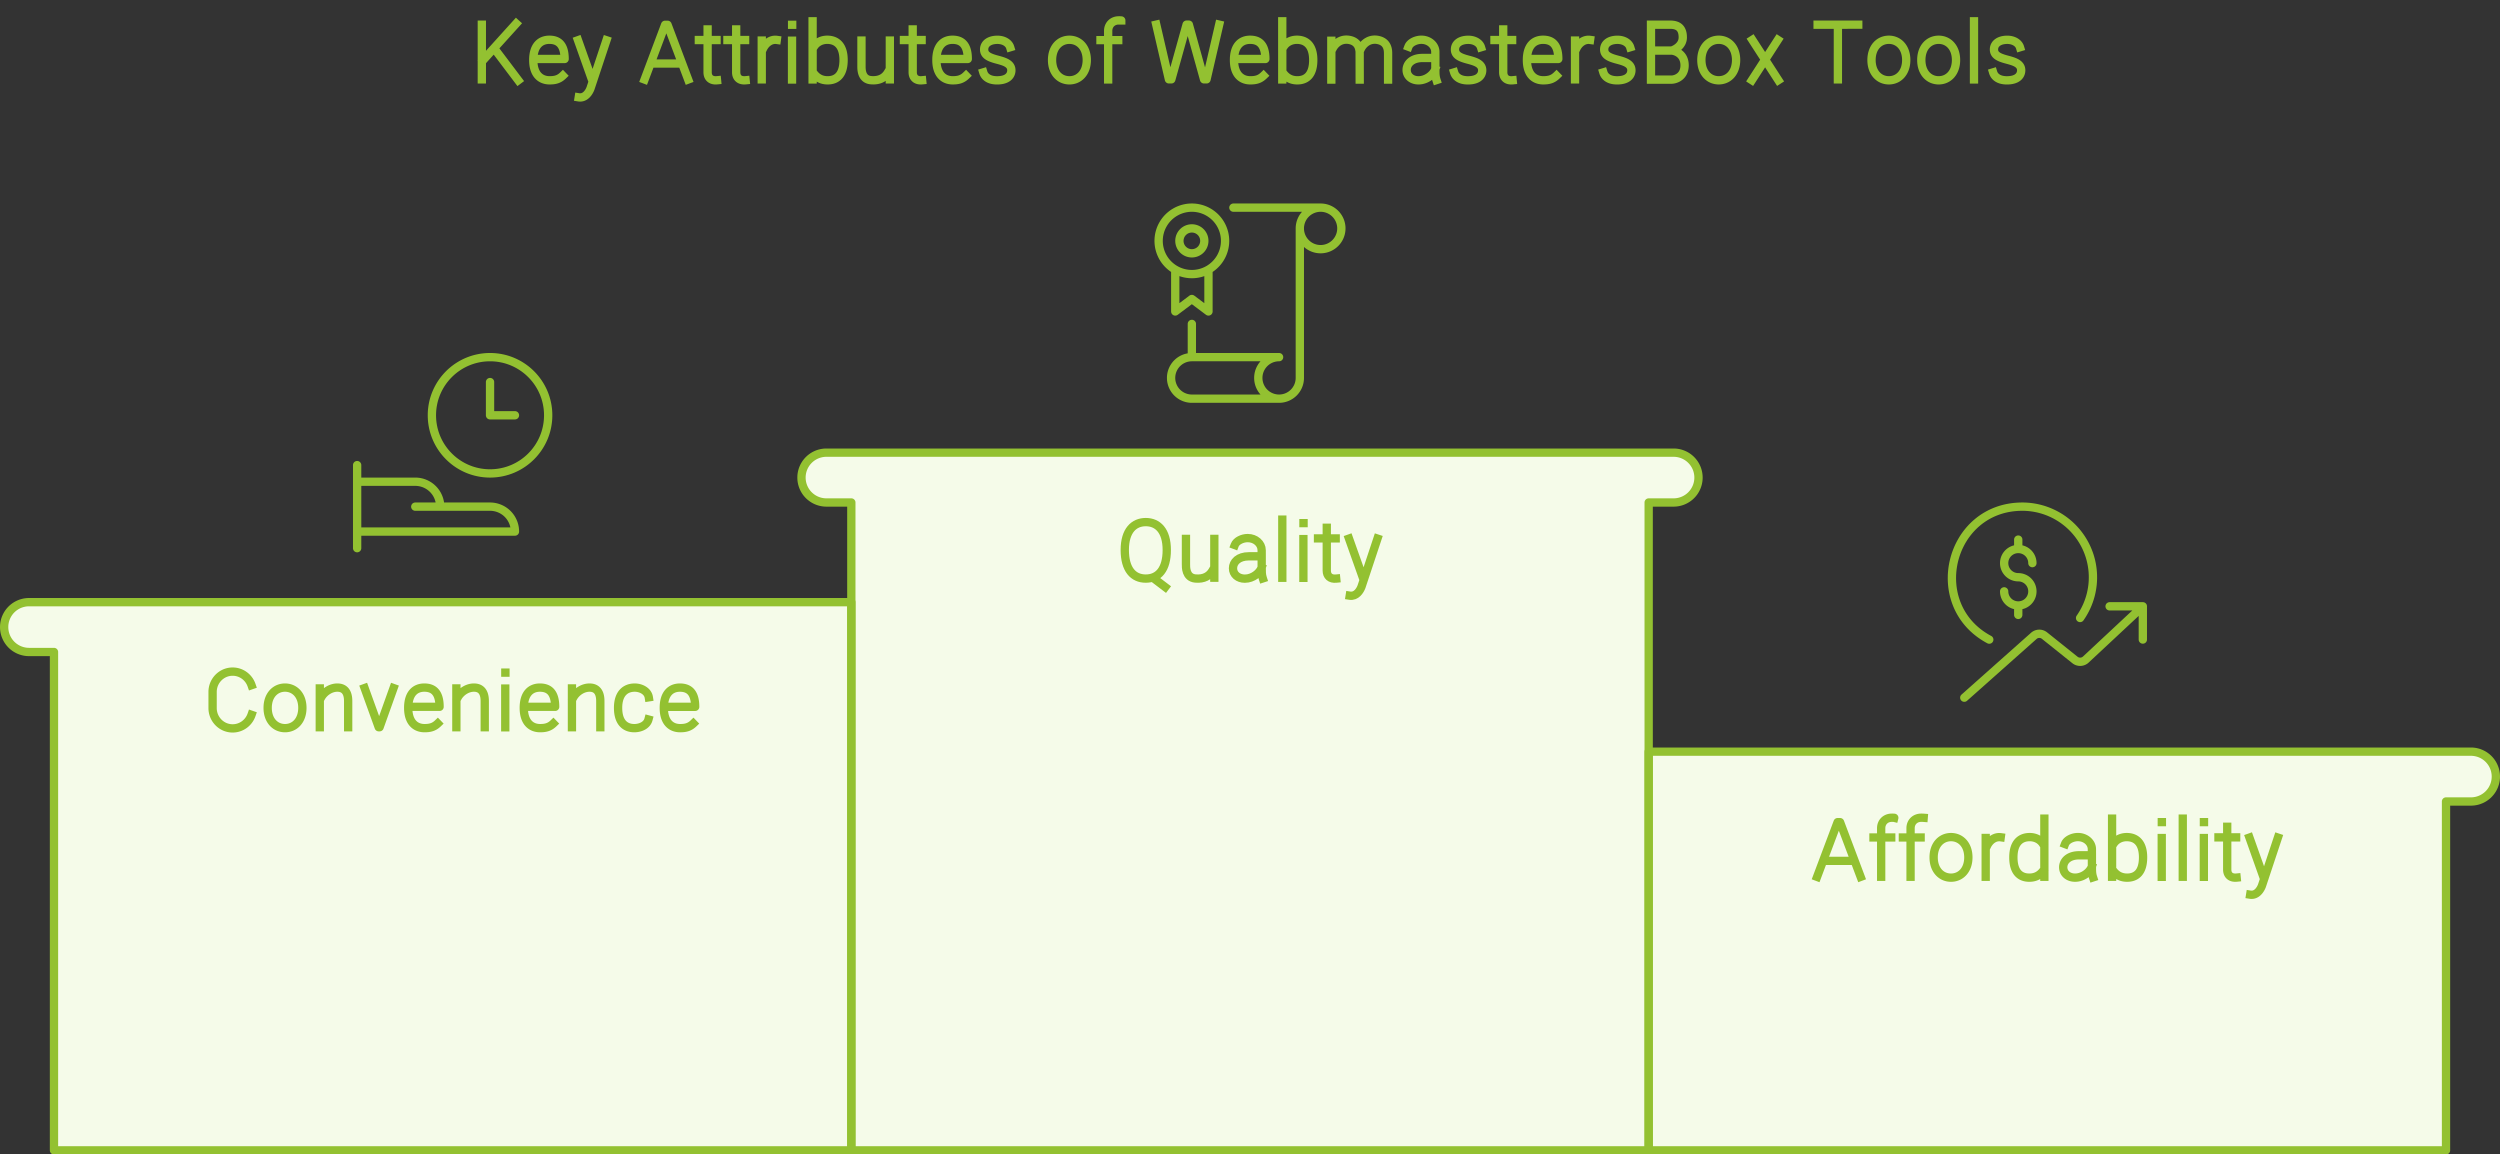 <svg xmlns="http://www.w3.org/2000/svg" width="602" height="278" fill="none" stroke="none" fill-rule="evenodd" stroke-linecap="round" stroke-linejoin="round" stroke-miterlimit="1.5" xmlns:v="https://vecta.io/nano"><rect width="100%" height="100%" fill="#333333" stroke="none"/><style><![CDATA[.B{stroke-linecap:square}.C{stroke-linejoin:miter}.D{stroke-miterlimit:4}]]></style><g style="mix-blend-mode:multiply"><g fill="#f5fbe9"><use href="#B"/><use href="#C"/><use href="#D"/></g><g stroke="#93c131" stroke-width="2"><use href="#B"/><use href="#C"/><use href="#D"/><path d="M116.025 5.945v13.177m8.274-13.446l-7.92 8.765m8.419 4.891l-5.592-7.411m16.322 6.298c-.974.937-1.998 1.12-3.184 1.12-2.069 0-3.932-1.311-3.932-4.882s1.809-4.883 3.878-4.883 3.672 1.056 3.672 4.628h-7.22m10.616 9.236c1.554.246 2.477-1.204 2.833-2.151l3.851-11.595m-6.86 0l3.341 9.409m12.689.045l4.949-13.173h.588l4.964 13.173m-8.683-3.851h6.859m8.77 4.032c-1.41.14-2.268-.594-2.268-1.939V7.081m2.15 2.561h-1.763m-2.497 0h1.734m9.524 9.684c-1.41.14-2.268-.594-2.268-1.939V7.081m2.15 2.561h-1.763m-2.497 0h1.734m10.159-.033c-1.38-.19-2.629.71-3.271 2.01m-.355-1.847v9.35m7.309-13.152h.024m-.04 3.833v9.341m4.952-.02V5.123m.384 6.015c.689-1.036 1.885-1.563 3.14-1.563 2.181 0 3.938 1.311 3.938 4.883s-1.651 4.883-3.833 4.883c-1.297 0-2.387-.461-3.246-1.537m18.218 1.311V9.767m-6.834 0v6.054c0 .712-.095 3.275 2.287 3.487 2.09.186 3.364-.655 4.066-1.837m8.254 1.856c-1.41.14-2.268-.594-2.268-1.939V7.081m2.15 2.561h-1.763m-2.497 0h1.734m13.202 8.576c-.974.937-1.998 1.12-3.184 1.12-2.069 0-3.932-1.311-3.932-4.882s1.809-4.883 3.878-4.883 3.672 1.056 3.672 4.628h-7.22m17.426-2.82c-.296-.977-1.45-1.798-3.06-1.798-1.888 0-3.107.863-3.199 2.167-.105 1.495 1.129 2.071 3.06 2.588 1.694.458 3.637.939 3.483 2.784-.099 1.188-1.076 2.224-3.433 2.224-1.906 0-2.983-.816-3.318-1.921m24.917-2.967c0 3.065-1.871 4.883-4.179 4.883s-4.179-1.818-4.179-4.883 1.871-4.883 4.179-4.883 4.179 1.818 4.179 4.883zm8.307-9.531a6.44 6.44 0 0 0-.577-.019c-1.58 0-2.578 1.127-2.578 2.518v11.704m2.425-9.465h-2.089m-2.188 0h1.526m11.903-3.734l3.053 13.174h.579l3.675-13.173h.546l3.657 13.173h.597l3.053-13.174m10.679 12.288c-.974.937-1.998 1.12-3.184 1.12-2.069 0-3.932-1.311-3.932-4.882s1.809-4.883 3.878-4.883 3.672 1.056 3.672 4.628h-7.22m11.292 4.923V5.123m.384 6.015c.689-1.036 1.885-1.563 3.14-1.563 2.181 0 3.938 1.311 3.938 4.883s-1.651 4.883-3.833 4.883c-1.297 0-2.387-.461-3.246-1.537m11.431-7.989v9.348m6.834 0l-.011-6.693c-.064-.944-.431-2.391-2.306-2.821-1.94-.444-3.419.599-4.156 1.946m13.307 7.568v-6.054c0-.712.115-2.902-2.316-3.459-2.029-.465-3.563.698-4.264 2.134m11.479-.537c.364-.966 1.781-1.679 3.121-1.679 1.853 0 3.356 1.313 3.356 2.933l.006 1.458v2.614c0 1.043-.025 1.782.277 2.707m-.656-5.321h-2.728c-2.503 0-3.804 1.386-3.804 2.88s1.238 2.503 2.854 2.503c1.982 0 3.608-1.453 4.009-2.608m11.037-5.351c-.296-.977-1.45-1.798-3.06-1.798-1.888 0-3.107.863-3.199 2.167-.105 1.495 1.129 2.071 3.06 2.588 1.694.458 3.637.939 3.483 2.784-.099 1.188-1.076 2.224-3.433 2.224-1.906 0-2.983-.816-3.318-1.921m14.089 1.901c-1.41.14-2.268-.594-2.268-1.939V7.081m2.15 2.561h-1.763m-2.497 0h1.734m13.202 8.576c-.974.937-1.998 1.12-3.184 1.12-2.069 0-3.932-1.311-3.932-4.882s1.809-4.883 3.878-4.883 3.672 1.056 3.672 4.628h-7.22m14.873-4.592c-1.38-.19-2.629.71-3.271 2.01m-.355-1.847v9.35m13.288-7.741c-.296-.977-1.45-1.798-3.06-1.798-1.888 0-3.107.863-3.199 2.167-.105 1.495 1.129 2.071 3.06 2.588 1.694.458 3.637.939 3.483 2.784-.099 1.188-1.076 2.224-3.433 2.224-1.906 0-2.983-.816-3.318-1.921m11.473 1.755V5.945m.443 6.234h4.204m-4.204-6.234h4.151c1.75 0 3.063.656 3.063 3.062 0 1.925-1.786 2.917-2.68 3.172 1.039.073 3.117.886 3.117 3.555s-2.078 3.409-3.117 3.445h-4.534m20.05-4.723c0 3.065-1.871 4.883-4.179 4.883s-4.179-1.818-4.179-4.883 1.871-4.883 4.179-4.883 4.179 1.818 4.179 4.883zm3.911-4.846l2.991 4.632m3.272 5.067l-3.097-4.797m2.986-4.902l-6.263 9.699m25.617-13.365l-9.789.005m4.885 13.174V6.456m16.457 8.001c0 3.065-1.871 4.883-4.179 4.883s-4.179-1.818-4.179-4.883 1.871-4.883 4.179-4.883 4.179 1.818 4.179 4.883zm11.99 0c0 3.065-1.871 4.883-4.179 4.883s-4.179-1.818-4.179-4.883 1.871-4.883 4.179-4.883 4.179 1.818 4.179 4.883zm4.329-9.332v14.001m11.072-7.745c-.296-.977-1.45-1.798-3.06-1.798-1.888 0-3.107.863-3.199 2.167-.105 1.495 1.129 2.071 3.06 2.588 1.694.458 3.637.939 3.483 2.784-.099 1.188-1.076 2.224-3.433 2.224-1.906 0-2.983-.816-3.318-1.921" class="B C D"/><path d="M297 50h21a5 5 0 0 0-5 5v36a5 5 0 0 1-5 5m-21-10v-8m26-23a5 5 0 1 0 10 0 5 5 0 1 0-10 0zm-5 41a5 5 0 1 1 0-10h-21a5 5 0 1 0 0 10zm-21-30a7.97 7.97 0 0 1-4-1.07V75l4-3 4 3V64.93c-1.215.704-2.596 1.073-4 1.07zm-8-8a8 8 0 1 0 16 0 8 8 0 1 0-16 0zm5 0a3 3 0 1 0 6 0 3 3 0 1 0-6 0zm-179.998 42.002c0 7.732 6.268 14 14 14s14-6.268 14-14-6.268-14-14-14-14 6.268-14 14zm14-8.002v8.002L124 100m-38 32v-20m0 4h14a6 6 0 0 1 6 6h12a6 6 0 0 1 6 6H86zm20 6h-6"/><path d="M280.587 141.37l-2.691-2.044m-1.993 0c-3.009 0-5.055-2.183-5.055-6.888s2.216-6.717 5.055-6.717 5.055 2.012 5.055 6.717-2.046 6.888-5.055 6.888zm16.509-.211v-9.348m-6.834 0v6.054c0 .712-.095 3.275 2.287 3.487 2.09.186 3.364-.655 4.066-1.837m5.402-6.224c.364-.966 1.781-1.679 3.121-1.679 1.853 0 3.356 1.313 3.356 2.933l.006 1.458v2.614c0 1.043-.025 1.782.277 2.707m-.656-5.321h-2.728c-2.503 0-3.804 1.386-3.804 2.88s1.238 2.503 2.854 2.503c1.982 0 3.608-1.453 4.009-2.608m5.014-11.607v14.001m5.093-13.156h.024m-.04 3.833v9.341m7.897.181c-1.41.14-2.268-.594-2.268-1.939v-10.306m2.15 2.561h-1.763m-2.497 0h1.734m5.903 13.795c1.554.246 2.477-1.204 2.833-2.151l3.851-11.595m-6.86 0l3.341 9.409" class="B C D"/><path d="M479.014 154.018C463.494 145.748 469.3 122 487 122a17.02 17.02 0 0 1 13.884 26.812m-14.89-3.012v2.266m0-18.132v2.27M482.6 142.4a3.4 3.4 0 1 0 6.8 0 3.4 3.4 0 0 0-3.4-3.4 3.4 3.4 0 1 1 0-6.8 3.4 3.4 0 0 1 3.4 3.4M473 168l16.738-14.88a2 2 0 0 1 2.578-.066l7.334 5.866a2 2 0 0 0 2.614-.1L516 146m-8.006 0h8v8"/><path d="M60.572 172.13c-.661 1.904-2.45 3.269-4.553 3.269-2.665 0-4.825-2.191-4.825-4.895v-3.883c0-2.703 2.16-4.895 4.825-4.895 2.103 0 3.892 1.365 4.553 3.268m12.24 5.462c0 3.065-1.871 4.883-4.179 4.883s-4.179-1.818-4.179-4.883 1.871-4.883 4.179-4.883 4.179 1.818 4.179 4.883zm4.192-4.677v9.348m6.834 0v-6.054c0-.712.096-3.284-2.287-3.487-1.758-.15-3.447.975-4.223 2.369m17.44-2.266l-3.369 9.428h-.201l-3.404-9.428m17.62 8.528c-.974.937-1.998 1.12-3.184 1.12-2.069 0-3.932-1.311-3.932-4.882s1.809-4.883 3.878-4.883 3.672 1.056 3.672 4.628h-7.22m11.267-4.422v9.348m6.834 0v-6.054c0-.712.096-3.284-2.287-3.487-1.758-.15-3.447.975-4.223 2.369m11.466-5.985h.024m-.04 3.833v9.341m11.575-.927c-.974.937-1.998 1.12-3.184 1.12-2.069 0-3.932-1.311-3.932-4.882s1.809-4.883 3.878-4.883 3.672 1.056 3.672 4.628h-7.22m11.267-4.422v9.348m6.834 0v-6.054c0-.712.096-3.284-2.287-3.487-1.758-.15-3.447.975-4.223 2.369m18.099 5.298c-.372 1.395-1.94 2.085-3.409 2.085-2.137 0-3.903-1.311-3.903-4.882s1.869-4.883 4.007-4.883c1.507 0 3.157.837 3.39 2.342m10.73 6.303c-.974.937-1.998 1.12-3.184 1.12-2.069 0-3.932-1.311-3.932-4.882s1.809-4.883 3.878-4.883 3.672 1.056 3.672 4.628h-7.22m277.372 40.946l4.949-13.173h.588l4.964 13.173m-8.683-3.851h6.859m9.915-10.368a6.44 6.44 0 0 0-.577-.019c-1.58 0-2.578 1.127-2.578 2.518v11.704m2.425-9.465h-2.089m-2.188 0h1.526m10.56-4.738a6.44 6.44 0 0 0-.577-.019c-1.58 0-2.578 1.127-2.578 2.518v11.704m2.425-9.465h-2.089m-2.188 0h1.526m14.243 4.793c0 3.065-1.871 4.883-4.179 4.883s-4.179-1.818-4.179-4.883 1.871-4.883 4.179-4.883 4.179 1.818 4.179 4.883zm7.798-4.848c-1.38-.19-2.629.71-3.271 2.01m-.355-1.847v9.35m14.13.002v-14.001m-.36 12.649c-.862 1.098-1.96 1.568-3.27 1.568-2.181 0-3.833-1.311-3.833-4.883s1.757-4.883 3.938-4.883c1.27 0 2.479.539 3.164 1.6m5.328.071c.364-.966 1.781-1.679 3.121-1.679 1.853 0 3.356 1.313 3.356 2.933l.006 1.458v2.614c0 1.043-.025 1.782.277 2.707m-.656-5.321h-2.728c-2.503 0-3.804 1.386-3.804 2.88s1.238 2.503 2.854 2.503c1.982 0 3.608-1.453 4.009-2.608m4.903 2.392v-14.001m.384 6.015c.689-1.036 1.885-1.563 3.14-1.563 2.181 0 3.938 1.311 3.938 4.883s-1.651 4.883-3.833 4.883c-1.297 0-2.387-.461-3.246-1.537m11.59-11.833h.024m-.04 3.833v9.341m5.063-14.02v14.001m5.093-13.156h.024m-.04 3.833v9.341m7.897.181c-1.41.14-2.268-.594-2.268-1.939V199.08m2.15 2.561h-1.763m-2.497 0h1.734m5.903 13.795c1.554.246 2.477-1.204 2.833-2.151l3.851-11.595m-6.86 0l3.341 9.409" class="B C D"/></g></g><defs ><path id="B" d="M595 181a6 6 0 1 1 0 12h-6v84H397v-96h198z"/><path id="C" d="M7 145a6 6 0 1 0 0 12h6v120h192V145H7z"/><path id="D" d="M409 115a6 6 0 0 0-6-6H199a6 6 0 1 0 0 12h6v156h192V121h6a6 6 0 0 0 6-6z"/></defs></svg>